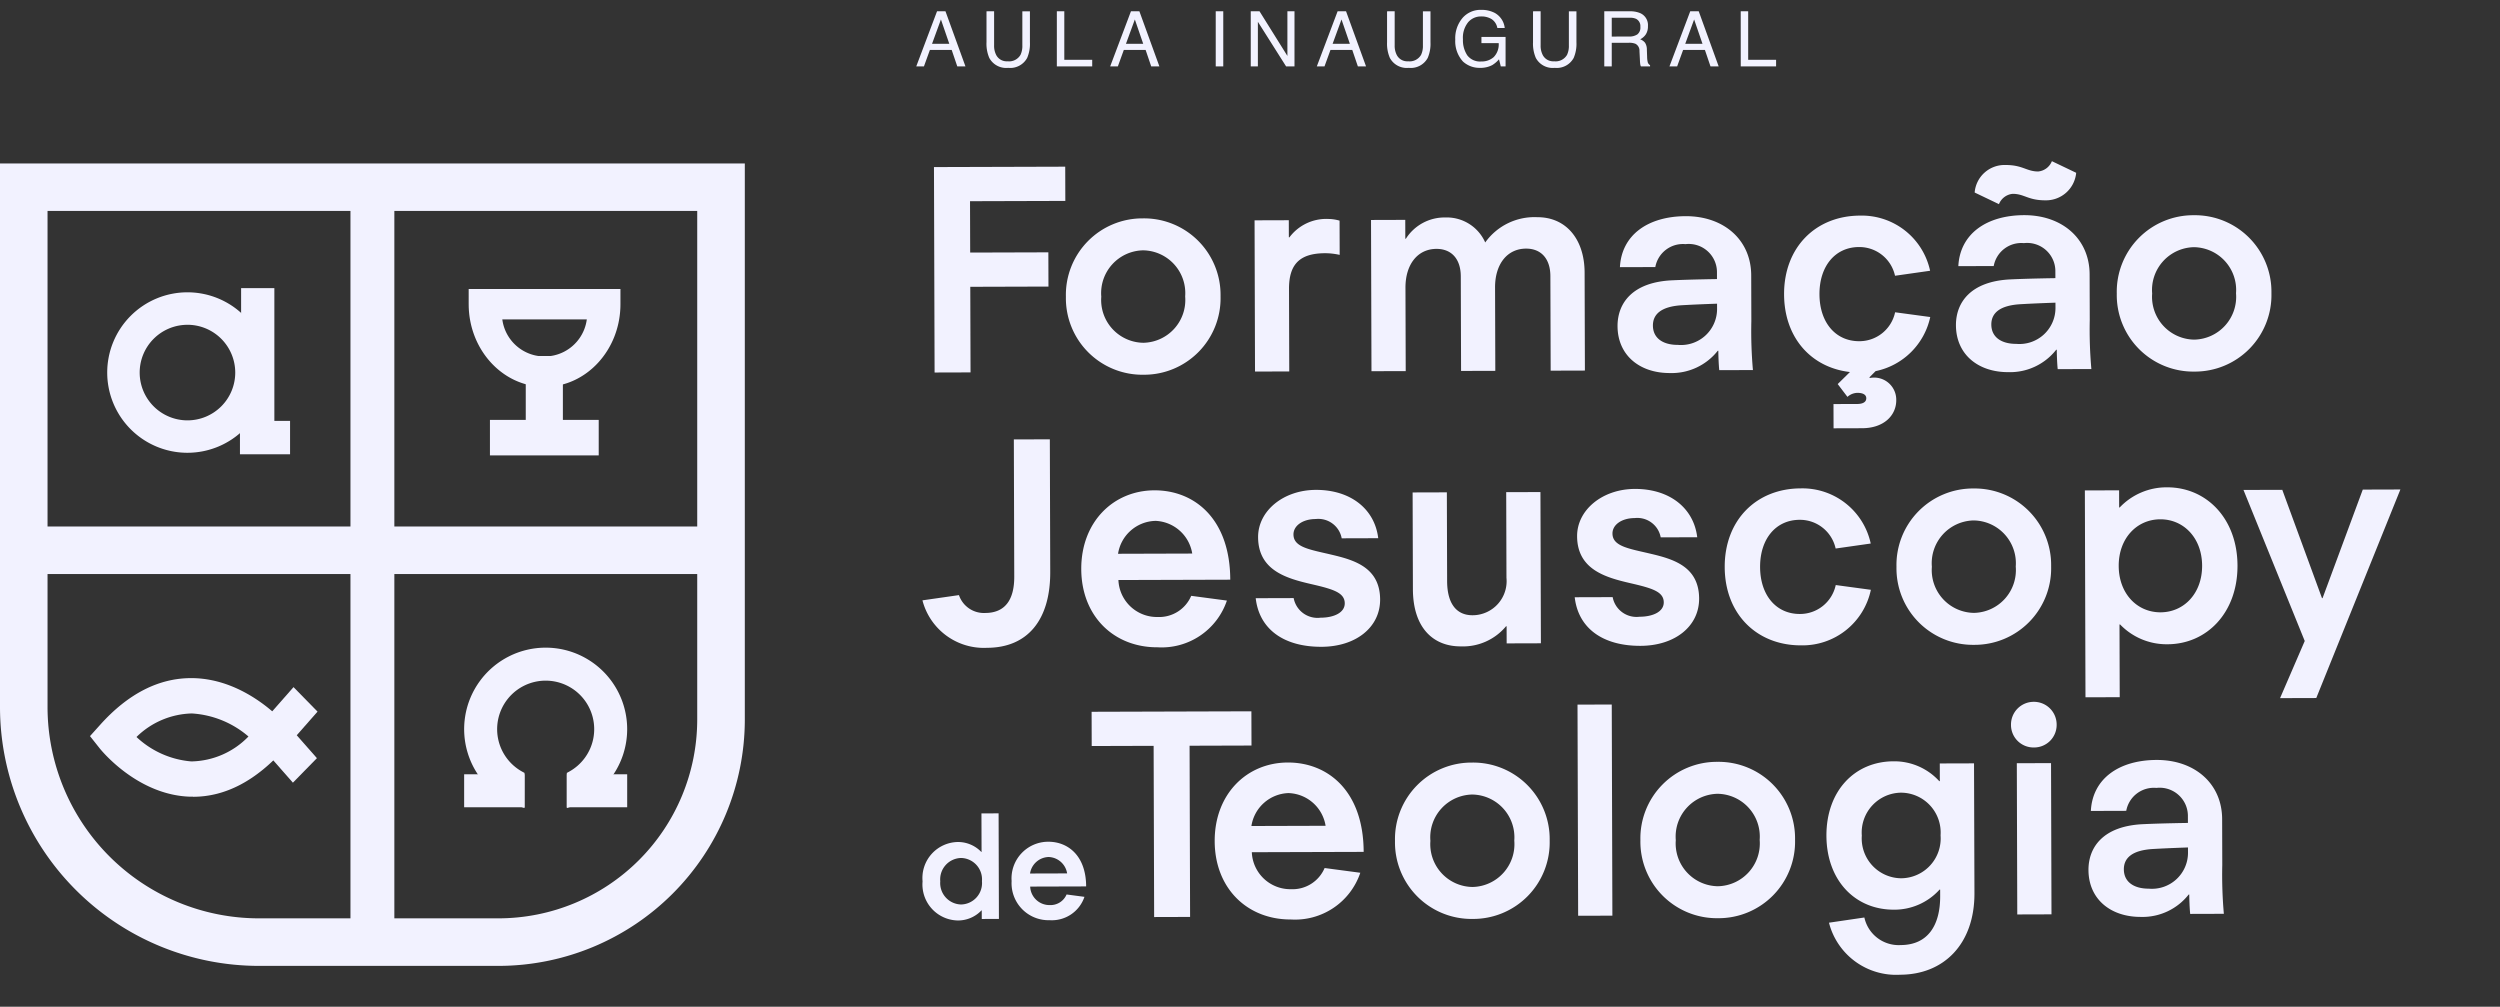 <svg xmlns="http://www.w3.org/2000/svg" xmlns:xlink="http://www.w3.org/1999/xlink" width="227.804" height="91.734" viewBox="0 0 227.804 91.734"><rect x="0" y="0" width="227.804" height="91.734" fill="#333333" stroke="none"/><defs><clipPath id="a"><rect width="227.804" height="91.734" fill="#f2f2ff"></rect></clipPath></defs><g clip-path="url(#a)"><path d="M45.432,115.091H23.579A23.606,23.606,0,0,1,0,91.512V41.971H67.869V92.655a22.462,22.462,0,0,1-22.437,22.436M4.332,46.3V91.512a19.269,19.269,0,0,0,19.247,19.247H45.432a18.125,18.125,0,0,0,18.1-18.1V46.3Z" transform="translate(0 -27.078)" fill="#f2f2ff"></path><rect width="3.999" height="68.54" transform="translate(31.935 15.871)" fill="#f2f2ff"></rect><rect width="65.637" height="4.332" transform="translate(1.116 47.975)" fill="#f2f2ff"></rect><path d="M33.289,185.222c2.869,0,5.605-1.456,8.137-4.331l.764-.867-.753-.878c-.141-.164-3.495-4.01-8.217-4.069h-.11c-2.867,0-5.569,1.39-8.034,4.133l-.748.832.7.882c.134.17,3.339,4.158,8.017,4.294.082,0,.164,0,.246,0m5.546-5.173a7.946,7.946,0,0,1-5.71,2.617,8.784,8.784,0,0,1-5.49-2.558,7.948,7.948,0,0,1,5.54-2.479,9.214,9.214,0,0,1,5.66,2.419" transform="translate(-15.695 -112.951)" fill="#f2f2ff"></path><path d="M32.5,184.95c2.969,0,5.791-1.495,8.388-4.444l.955-1.084-.942-1.1c-.144-.168-3.589-4.124-8.465-4.185h-.114c-2.965,0-5.751,1.428-8.282,4.244l-.936,1.041.872,1.1c.139.175,3.448,4.281,8.269,4.42.084,0,.17,0,.256,0m8.46-5.534-.572.65c-2.535,2.879-5.26,4.3-8.123,4.215-4.515-.131-7.636-4-7.767-4.168l-.523-.662.561-.624c2.4-2.669,5.018-4.023,7.786-4.023h.107c4.576.057,7.83,3.793,7.966,3.952ZM32.505,182.4a8.361,8.361,0,0,0,5.769-2.714l.262-.254-.276-.238a9.606,9.606,0,0,0-5.874-2.5,8.3,8.3,0,0,0-5.772,2.569l-.258.243.259.243a9.166,9.166,0,0,0,5.709,2.648l.181,0m5.036-2.938a7.407,7.407,0,0,1-5.2,2.269,8.28,8.28,0,0,1-5-2.226,7.448,7.448,0,0,1,5.041-2.145,8.717,8.717,0,0,1,5.162,2.1" transform="translate(-14.904 -112.346)" fill="#f2f2ff"></path><path d="M69.123,185.555l1.721-1.757-1.828-2.076,1.884-2.139-1.721-1.757-3.432,3.9Z" transform="translate(-42.417 -114.725)" fill="#f2f2ff"></path><path d="M68.3,185.154l2.188-2.234-1.838-2.088,1.895-2.152-2.188-2.234L64.5,180.832Zm1.279-2.258-1.253,1.28-2.945-3.343,3-3.407,1.253,1.28-1.874,2.128Z" transform="translate(-41.61 -113.835)" fill="#f2f2ff"></path><path d="M127.874,83.386c-3.629,0-6.581-3.23-6.581-7.2V75.134h13.163v1.052c0,3.97-2.952,7.2-6.581,7.2m-4.264-6.148a4.27,4.27,0,0,0,8.528,0Z" transform="translate(-78.253 -48.473)" fill="#f2f2ff"></path><path d="M127.269,83.115c-3.813,0-6.915-3.38-6.915-7.534V74.2h13.829v1.385c0,4.154-3.1,7.534-6.914,7.534m-6.248-8.252v.719c0,3.787,2.8,6.867,6.248,6.867s6.248-3.081,6.248-6.867v-.719Zm6.248,6.149a4.933,4.933,0,0,1-4.592-4.32l-.071-.392h9.325l-.071.392a4.933,4.933,0,0,1-4.592,4.32m-3.85-4.045a3.883,3.883,0,0,0,7.7,0Z" transform="translate(-77.647 -47.868)" fill="#f2f2ff"></path><line y2="7.878" transform="translate(49.6 32.773)" fill="#2d30cc"></line><rect width="0.666" height="7.878" transform="translate(49.266 32.773)" fill="#f2f2ff"></rect><rect width="2.716" height="7.878" transform="translate(48.242 32.773)" fill="#f2f2ff"></rect><path d="M138.393,99.962h-3.382V91.418h3.382Zm-2.716-.666h2.05V92.084h-2.05Z" transform="translate(-87.103 -58.979)" fill="#f2f2ff"></path><line x1="9.245" transform="translate(44.977 39.88)" fill="#2d30cc"></line><rect width="9.245" height="0.666" transform="translate(44.977 39.546)" fill="#f2f2ff"></rect><rect width="9.245" height="2.569" transform="translate(44.977 38.595)" fill="#f2f2ff"></rect><path d="M135.723,111.062h-9.912v-3.235h9.912Zm-9.245-.666h8.578v-1.9h-8.578Z" transform="translate(-81.167 -69.565)" fill="#f2f2ff"></path><line x1="4.833" transform="translate(42.628 72.056)" fill="#2d30cc"></line><rect width="4.833" height="0.666" transform="translate(42.628 71.723)" fill="#f2f2ff"></rect><rect width="4.833" height="2.339" transform="translate(42.628 70.887)" fill="#f2f2ff"></rect><path d="M124.692,201.833h-5.5v-3.005h5.5Zm-4.833-.666h4.167v-1.672h-4.167Z" transform="translate(-76.898 -128.274)" fill="#f2f2ff"></path><line x1="4.833" transform="translate(51.983 72.056)" fill="#2d30cc"></line><rect width="4.833" height="0.666" transform="translate(51.983 71.723)" fill="#f2f2ff"></rect><rect width="4.833" height="2.339" transform="translate(51.983 70.887)" fill="#f2f2ff"></rect><path d="M151.055,201.833h-5.5v-3.005h5.5Zm-4.833-.666h4.167v-1.672h-4.167Z" transform="translate(-93.905 -128.274)" fill="#f2f2ff"></path><path d="M127.226,167.254a7.093,7.093,0,0,0-2.261,13.816v-2.54a4.755,4.755,0,1,1,4.521,0v2.54a7.093,7.093,0,0,0-2.261-13.816" transform="translate(-77.504 -107.904)" fill="#f2f2ff"></path><path d="M124.692,180.929l-.439-.148a7.427,7.427,0,1,1,4.734,0l-.44.148v-3.2l.174-.095a4.422,4.422,0,1,0-4.2,0l.174.095Zm4.521-2.81v1.865a6.761,6.761,0,1,0-5.188,0v-1.865a5.089,5.089,0,1,1,5.188,0" transform="translate(-76.898 -107.299)" fill="#f2f2ff"></path><path d="M35.451,89.96a6.977,6.977,0,1,1,6.977-6.977,6.985,6.985,0,0,1-6.977,6.977m0-11.665a4.688,4.688,0,1,0,4.688,4.688,4.693,4.693,0,0,0-4.688-4.688" transform="translate(-18.37 -49.035)" fill="#f2f2ff"></path><path d="M34.845,89.687a7.311,7.311,0,1,1,7.311-7.311,7.319,7.319,0,0,1-7.311,7.311m0-13.955a6.644,6.644,0,1,0,6.644,6.644,6.651,6.651,0,0,0-6.644-6.644m0,11.665a5.021,5.021,0,1,1,5.021-5.021A5.026,5.026,0,0,1,34.845,87.4m0-9.375A4.354,4.354,0,1,0,39.2,82.377a4.359,4.359,0,0,0-4.354-4.354" transform="translate(-17.764 -48.429)" fill="#f2f2ff"></path><rect width="2.364" height="14.418" transform="translate(22.304 26.592)" fill="#f2f2ff"></rect><path d="M64.945,89.086h-3.03V74h3.03Zm-2.364-.666h1.7V74.667h-1.7Z" transform="translate(-39.945 -47.742)" fill="#f2f2ff"></path><line x1="3.899" transform="translate(22.199 39.874)" fill="#2d30cc"></line><rect width="3.899" height="0.666" transform="translate(22.199 39.541)" fill="#f2f2ff"></rect><rect width="3.899" height="2.377" transform="translate(22.199 38.685)" fill="#f2f2ff"></rect><path d="M66.185,111.124H61.619v-3.043h4.566Zm-3.9-.666h3.233v-1.71H62.285Z" transform="translate(-39.754 -69.729)" fill="#f2f2ff"></path></g><path d="M4.966-15.6H13.65v-3.12H1.69V0H4.966V-7.8H12.09v-3.12H4.966ZM20.722.26a6.972,6.972,0,0,0,7.046-7.124,6.972,6.972,0,0,0-7.046-7.124,6.972,6.972,0,0,0-7.046,7.124A6.972,6.972,0,0,0,20.722.26Zm0-2.912A3.9,3.9,0,0,1,16.9-6.864a3.9,3.9,0,0,1,3.822-4.212,3.9,3.9,0,0,1,3.822,4.212A3.9,3.9,0,0,1,20.722-2.652ZM30.888-13.78V0h3.12V-7.514c0-2.236.962-3.25,3.3-3.25a6.123,6.123,0,0,1,1.326.156v-3.12a3.858,3.858,0,0,0-1.014-.156A4.193,4.193,0,0,0,34.06-12.22h-.052v-1.56Zm25.766-.208A5.513,5.513,0,0,0,51.9-11.7a3.828,3.828,0,0,0-3.614-2.288,4.181,4.181,0,0,0-3.614,1.924h-.052V-13.78H41.5V0h3.12V-7.592c0-2.132,1.118-3.536,2.834-3.536,1.378,0,2.21.936,2.21,2.5V0h3.12V-7.592c0-2.132,1.118-3.536,2.834-3.536,1.378,0,2.21.936,2.21,2.5V0h3.12V-8.944C60.944-11.96,59.28-13.988,56.654-13.988ZM76.128-4.472v-4.16c0-3.25-2.5-5.408-5.954-5.408-3.432,0-5.85,1.69-6.006,4.628h3.224a2.557,2.557,0,0,1,2.756-2.08A2.572,2.572,0,0,1,73.008-9v.7s-2.418.026-4.082.1c-3.666.156-4.992,2.106-4.992,4.16,0,2.652,2,4.29,4.758,4.29A5.348,5.348,0,0,0,73.06-1.768h.052c0,.442.026,1.248.078,1.768h3.068A40.754,40.754,0,0,1,76.128-4.472Zm-3.12-1.586v.52A3.285,3.285,0,0,1,69.42-2.314c-1.326,0-2.262-.6-2.262-1.768,0-1.014.728-1.742,2.678-1.846C71.266-6.006,73.008-6.058,73.008-6.058ZM85.956-2.6c-2.158,0-3.614-1.716-3.614-4.29s1.456-4.29,3.614-4.29a3.328,3.328,0,0,1,3.276,2.626L92.43-9a6.366,6.366,0,0,0-6.37-5.044c-4.03,0-6.942,2.86-6.942,7.15,0,3.952,2.444,6.682,5.98,7.1L83.98,1.3l.884,1.17a1.392,1.392,0,0,1,.91-.364c.52,0,.806.182.806.494s-.26.52-.832.52H83.59V5.33h2.6c2,0,3.12-1.17,3.12-2.548A2.016,2.016,0,0,0,86.918.754L86.866.7,87.438.13A6.407,6.407,0,0,0,92.43-4.784l-3.2-.442A3.328,3.328,0,0,1,85.956-2.6ZM99.32-18.616a2.729,2.729,0,0,0-2.808,2.5l2.21,1.066a1.5,1.5,0,0,1,1.248-.936c1.066,0,1.4.6,2.99.6a2.762,2.762,0,0,0,2.808-2.5l-2.21-1.066a1.5,1.5,0,0,1-1.248.936C101.244-18.018,100.906-18.616,99.32-18.616Zm7.644,14.144v-4.16c0-3.25-2.5-5.408-5.954-5.408-3.432,0-5.85,1.69-6.006,4.628h3.224a2.557,2.557,0,0,1,2.756-2.08,2.572,2.572,0,0,1,2.86,2.5v.7s-2.418.026-4.082.1C96.1-8.034,94.77-6.084,94.77-4.03c0,2.652,2,4.29,4.758,4.29A5.348,5.348,0,0,0,103.9-1.768h.052c0,.442.026,1.248.078,1.768h3.068A40.752,40.752,0,0,1,106.964-4.472Zm-3.12-1.586v.52a3.285,3.285,0,0,1-3.588,3.224c-1.326,0-2.262-.6-2.262-1.768,0-1.014.728-1.742,2.678-1.846C102.1-6.006,103.844-6.058,103.844-6.058ZM116.48.26a6.972,6.972,0,0,0,7.046-7.124,6.972,6.972,0,0,0-7.046-7.124,6.972,6.972,0,0,0-7.046,7.124A6.972,6.972,0,0,0,116.48.26Zm0-2.912a3.9,3.9,0,0,1-3.822-4.212,3.9,3.9,0,0,1,3.822-4.212A3.9,3.9,0,0,1,120.3-6.864,3.9,3.9,0,0,1,116.48-2.652Z" transform="matrix(1, -0.003, 0.003, 1, 83.471, 33.949)" fill="#f2f2ff"></path><g clip-path="url(#a)"><path d="M3.848-4.55.52-4.082A5.779,5.779,0,0,0,6.4.26c3.692,0,5.772-2.522,5.772-6.89V-18.72H8.892V-6.214c0,2.054-.806,3.3-2.652,3.3A2.4,2.4,0,0,1,3.848-4.55ZM21.944-2.5a3.513,3.513,0,0,1-3.562-3.38H28.574c0-5.564-3.25-8.164-6.89-8.164C17.94-14.04,15-11.18,15-6.89S17.94.26,21.918.26a6.275,6.275,0,0,0,6.344-4.238l-3.25-.442A3.175,3.175,0,0,1,21.944-2.5Zm-.208-8.762a3.538,3.538,0,0,1,3.38,2.99h-6.76A3.538,3.538,0,0,1,21.736-11.258ZM42.224-4.03c0-2.938-2.366-3.614-4.446-4.108-1.95-.468-3.432-.676-3.432-1.846,0-.806.858-1.4,2.028-1.4A2.166,2.166,0,0,1,38.74-9.62h3.328c-.312-2.678-2.522-4.42-5.668-4.42-2.964,0-5.278,1.9-5.278,4.29,0,3.042,2.6,3.77,4.81,4.29,2,.468,3.068.78,3.068,1.768,0,.832-.962,1.3-2.21,1.3a2.213,2.213,0,0,1-2.444-1.794H30.888C31.2-1.378,33.41.26,36.868.26,40.014.26,42.224-1.508,42.224-4.03ZM49.556.26A5.1,5.1,0,0,0,53.69-1.56h.052V0h3.12V-13.78h-3.12v7.8a3.108,3.108,0,0,1-3.094,3.406c-1.456,0-2.314-1.04-2.314-3.12V-13.78h-3.12v8.814C45.214-1.43,47.06.26,49.556.26ZM71.292-4.03c0-2.938-2.366-3.614-4.446-4.108-1.95-.468-3.432-.676-3.432-1.846,0-.806.858-1.4,2.028-1.4A2.166,2.166,0,0,1,67.808-9.62h3.328c-.312-2.678-2.522-4.42-5.668-4.42-2.964,0-5.278,1.9-5.278,4.29,0,3.042,2.6,3.77,4.81,4.29,2,.468,3.068.78,3.068,1.768,0,.832-.962,1.3-2.21,1.3a2.213,2.213,0,0,1-2.444-1.794H59.956C60.268-1.378,62.478.26,65.936.26,69.082.26,71.292-1.508,71.292-4.03ZM80.47-2.6c-2.158,0-3.614-1.716-3.614-4.29s1.456-4.29,3.614-4.29a3.328,3.328,0,0,1,3.276,2.626L86.944-9a6.366,6.366,0,0,0-6.37-5.044c-4.03,0-6.942,2.86-6.942,7.15S76.544.26,80.574.26a6.366,6.366,0,0,0,6.37-5.044l-3.2-.442A3.328,3.328,0,0,1,80.47-2.6ZM96.33.26a6.972,6.972,0,0,0,7.046-7.124,6.972,6.972,0,0,0-7.046-7.124,6.972,6.972,0,0,0-7.046,7.124A6.972,6.972,0,0,0,96.33.26Zm0-2.912a3.9,3.9,0,0,1-3.822-4.212,3.9,3.9,0,0,1,3.822-4.212,3.9,3.9,0,0,1,3.822,4.212A3.9,3.9,0,0,1,96.33-2.652ZM113.958.26c3.588,0,6.4-2.86,6.4-7.15s-2.808-7.15-6.4-7.15a5.879,5.879,0,0,0-4.316,1.82h-.052v-1.56h-3.12V5.07h3.12V-1.56h.052A5.879,5.879,0,0,0,113.958.26Zm-.624-11.388c2.132,0,3.8,1.716,3.8,4.238s-1.664,4.238-3.8,4.238-3.8-1.716-3.8-4.238S111.2-11.128,113.334-11.128Zm18.46-2.652L128.1-3.9h-.052l-3.588-9.88h-3.536L126.464,0,124.2,5.2h3.3l7.722-18.98Z" transform="matrix(1, -0.003, 0.003, 1, 83.547, 58.788)" fill="#f2f2ff"></path></g><path d="M7.4-9.62H5.837v3.51H5.811a2.94,2.94,0,0,0-2.158-.91,3.283,3.283,0,0,0-3.2,3.575A3.283,3.283,0,0,0,3.653.13,2.94,2.94,0,0,0,5.811-.78h.026V0H7.4ZM3.965-5.564a1.952,1.952,0,0,1,1.9,2.119,1.952,1.952,0,0,1-1.9,2.119,1.952,1.952,0,0,1-1.9-2.119A1.952,1.952,0,0,1,3.965-5.564Zm8.073,4.316a1.756,1.756,0,0,1-1.781-1.69h5.1c0-2.782-1.625-4.082-3.445-4.082A3.345,3.345,0,0,0,8.567-3.445,3.37,3.37,0,0,0,12.025.13,3.137,3.137,0,0,0,15.2-1.989L13.572-2.21A1.587,1.587,0,0,1,12.038-1.248Zm-.1-4.381a1.769,1.769,0,0,1,1.69,1.5h-3.38A1.769,1.769,0,0,1,11.934-5.629Z" transform="matrix(1, -0.003, 0.003, 1, 83.623, 83.756)" fill="#f2f2ff"></path><g clip-path="url(#a)"><path d="M6.032,0H9.308V-15.6H14.95v-3.12H.39v3.12H6.032Zm12.48-2.5a3.513,3.513,0,0,1-3.562-3.38H25.142c0-5.564-3.25-8.164-6.89-8.164-3.744,0-6.682,2.86-6.682,7.15S14.508.26,18.486.26A6.275,6.275,0,0,0,24.83-3.978L21.58-4.42A3.175,3.175,0,0,1,18.512-2.5ZM18.3-11.258a3.538,3.538,0,0,1,3.38,2.99h-6.76A3.538,3.538,0,0,1,18.3-11.258ZM35.048.26a6.972,6.972,0,0,0,7.046-7.124,6.972,6.972,0,0,0-7.046-7.124A6.972,6.972,0,0,0,28-6.864,6.972,6.972,0,0,0,35.048.26Zm0-2.912a3.9,3.9,0,0,1-3.822-4.212,3.9,3.9,0,0,1,3.822-4.212A3.9,3.9,0,0,1,38.87-6.864,3.9,3.9,0,0,1,35.048-2.652Zm9.62-16.588V0h3.12V-19.24ZM57.408.26a6.972,6.972,0,0,0,7.046-7.124,6.972,6.972,0,0,0-7.046-7.124,6.972,6.972,0,0,0-7.046,7.124A6.972,6.972,0,0,0,57.408.26Zm0-2.912a3.9,3.9,0,0,1-3.822-4.212,3.9,3.9,0,0,1,3.822-4.212A3.9,3.9,0,0,1,61.23-6.864,3.9,3.9,0,0,1,57.408-2.652ZM80.782-13.78h-3.12v1.612H77.61a5.542,5.542,0,0,0-4.16-1.82c-3.562,0-6.136,2.7-6.136,6.76s2.574,6.76,6.136,6.76a5.542,5.542,0,0,0,4.16-1.82h.052v.6c0,2.6-1.092,4.446-3.614,4.446a3.2,3.2,0,0,1-3.3-2.522L67.522.7A6.314,6.314,0,0,0,74,5.46c3.978,0,6.786-2.782,6.786-7.41ZM74.126-3.328a3.629,3.629,0,0,1-3.588-3.9,3.629,3.629,0,0,1,3.588-3.9,3.629,3.629,0,0,1,3.588,3.9A3.629,3.629,0,0,1,74.126-3.328ZM86.242-15.21a2.053,2.053,0,0,0,2.08-2.08,2.07,2.07,0,0,0-2.08-2.08,2.07,2.07,0,0,0-2.08,2.08A2.053,2.053,0,0,0,86.242-15.21Zm-1.56,1.43V0H87.8V-13.78Zm18.694,9.308v-4.16c0-3.25-2.5-5.408-5.954-5.408-3.432,0-5.85,1.69-6.006,4.628H94.64a2.557,2.557,0,0,1,2.756-2.08,2.572,2.572,0,0,1,2.86,2.5v.7s-2.418.026-4.082.1c-3.666.156-4.992,2.106-4.992,4.16,0,2.652,2,4.29,4.758,4.29a5.348,5.348,0,0,0,4.368-2.028h.052c0,.442.026,1.248.078,1.768h3.068A40.752,40.752,0,0,1,103.376-4.472Zm-3.12-1.586v.52a3.285,3.285,0,0,1-3.588,3.224c-1.326,0-2.262-.6-2.262-1.768,0-1.014.728-1.742,2.678-1.846C98.514-6.006,100.256-6.058,100.256-6.058Z" transform="matrix(1, -0.003, 0.003, 1, 99.135, 83.58)" fill="#f2f2ff"></path><path d="M3.11-2.058,2.348-4.276l-.81,2.218ZM1.993-5.021h.769L4.583,0H3.838L3.329-1.5H1.343L.8,0H.1Zm5.2,0v3.1a1.826,1.826,0,0,0,.205.909,1.078,1.078,0,0,0,1.025.547A1.2,1.2,0,0,0,9.6-1.053a1.882,1.882,0,0,0,.167-.865v-3.1h.69V-2.2a3.263,3.263,0,0,1-.25,1.425A1.753,1.753,0,0,1,8.479.133,1.746,1.746,0,0,1,6.753-.776,3.263,3.263,0,0,1,6.5-2.2v-2.82Zm5.717,0h.68V-.6h2.543V0H12.91Zm7.87,2.963-.762-2.218-.81,2.218ZM19.663-5.021h.769L22.254,0h-.745L21-1.5H19.013L18.47,0h-.7Zm7.725,0h.687V0h-.687Zm3.191,0h.8L33.919-.954V-5.021h.646V0H33.8L31.229-4.064V0h-.649Zm9.032,2.963-.762-2.218-.81,2.218ZM38.494-5.021h.769L41.085,0H40.34L39.83-1.5H37.844L37.3,0h-.7Zm5.2,0v3.1a1.826,1.826,0,0,0,.205.909,1.078,1.078,0,0,0,1.025.547A1.2,1.2,0,0,0,46.1-1.053a1.882,1.882,0,0,0,.167-.865v-3.1h.69V-2.2a3.263,3.263,0,0,1-.25,1.425A1.753,1.753,0,0,1,44.98.133a1.746,1.746,0,0,1-1.726-.909A3.263,3.263,0,0,1,43-2.2v-2.82Zm7.887-.13a2.579,2.579,0,0,1,1.224.273A1.784,1.784,0,0,1,53.722-3.5h-.673a1.223,1.223,0,0,0-.509-.8,1.753,1.753,0,0,0-.974-.251,1.527,1.527,0,0,0-1.174.523,2.244,2.244,0,0,0-.477,1.559,2.49,2.49,0,0,0,.393,1.458,1.453,1.453,0,0,0,1.282.562,1.637,1.637,0,0,0,1.126-.395,1.653,1.653,0,0,0,.456-1.277H51.6v-.564h2.2V0h-.437L53.2-.646a2.579,2.579,0,0,1-.612.526,2.293,2.293,0,0,1-1.138.253,2.217,2.217,0,0,1-1.535-.578,2.741,2.741,0,0,1-.7-1.989A2.853,2.853,0,0,1,49.9-4.44,2.173,2.173,0,0,1,51.582-5.151Zm5.413.13v3.1a1.826,1.826,0,0,0,.205.909,1.078,1.078,0,0,0,1.025.547A1.2,1.2,0,0,0,59.4-1.053a1.882,1.882,0,0,0,.167-.865v-3.1h.69V-2.2a3.263,3.263,0,0,1-.25,1.425A1.753,1.753,0,0,1,58.28.133a1.746,1.746,0,0,1-1.726-.909A3.263,3.263,0,0,1,56.3-2.2v-2.82Zm8.051,2.3a1.318,1.318,0,0,0,.757-.191.779.779,0,0,0,.279-.69.741.741,0,0,0-.39-.731,1.273,1.273,0,0,0-.557-.1H63.474v1.716Zm-2.252-2.3h2.324a2.318,2.318,0,0,1,.947.167,1.186,1.186,0,0,1,.708,1.186,1.334,1.334,0,0,1-.186.738,1.346,1.346,0,0,1-.521.461,1.027,1.027,0,0,1,.443.314,1.129,1.129,0,0,1,.166.632l.024.673a2.07,2.07,0,0,0,.048.427.42.42,0,0,0,.219.308V0h-.834a.627.627,0,0,1-.055-.167,3.215,3.215,0,0,1-.034-.4L66-1.4a.7.7,0,0,0-.366-.66,1.513,1.513,0,0,0-.612-.092H63.474V0h-.68Zm8.95,2.963-.762-2.218-.81,2.218ZM70.626-5.021H71.4L73.217,0h-.745l-.509-1.5H69.977L69.433,0h-.7Zm4.6,0h.68V-.6h2.543V0H75.229Z" transform="translate(83.391 6.05)" fill="#f2f2ff"></path></g></svg>